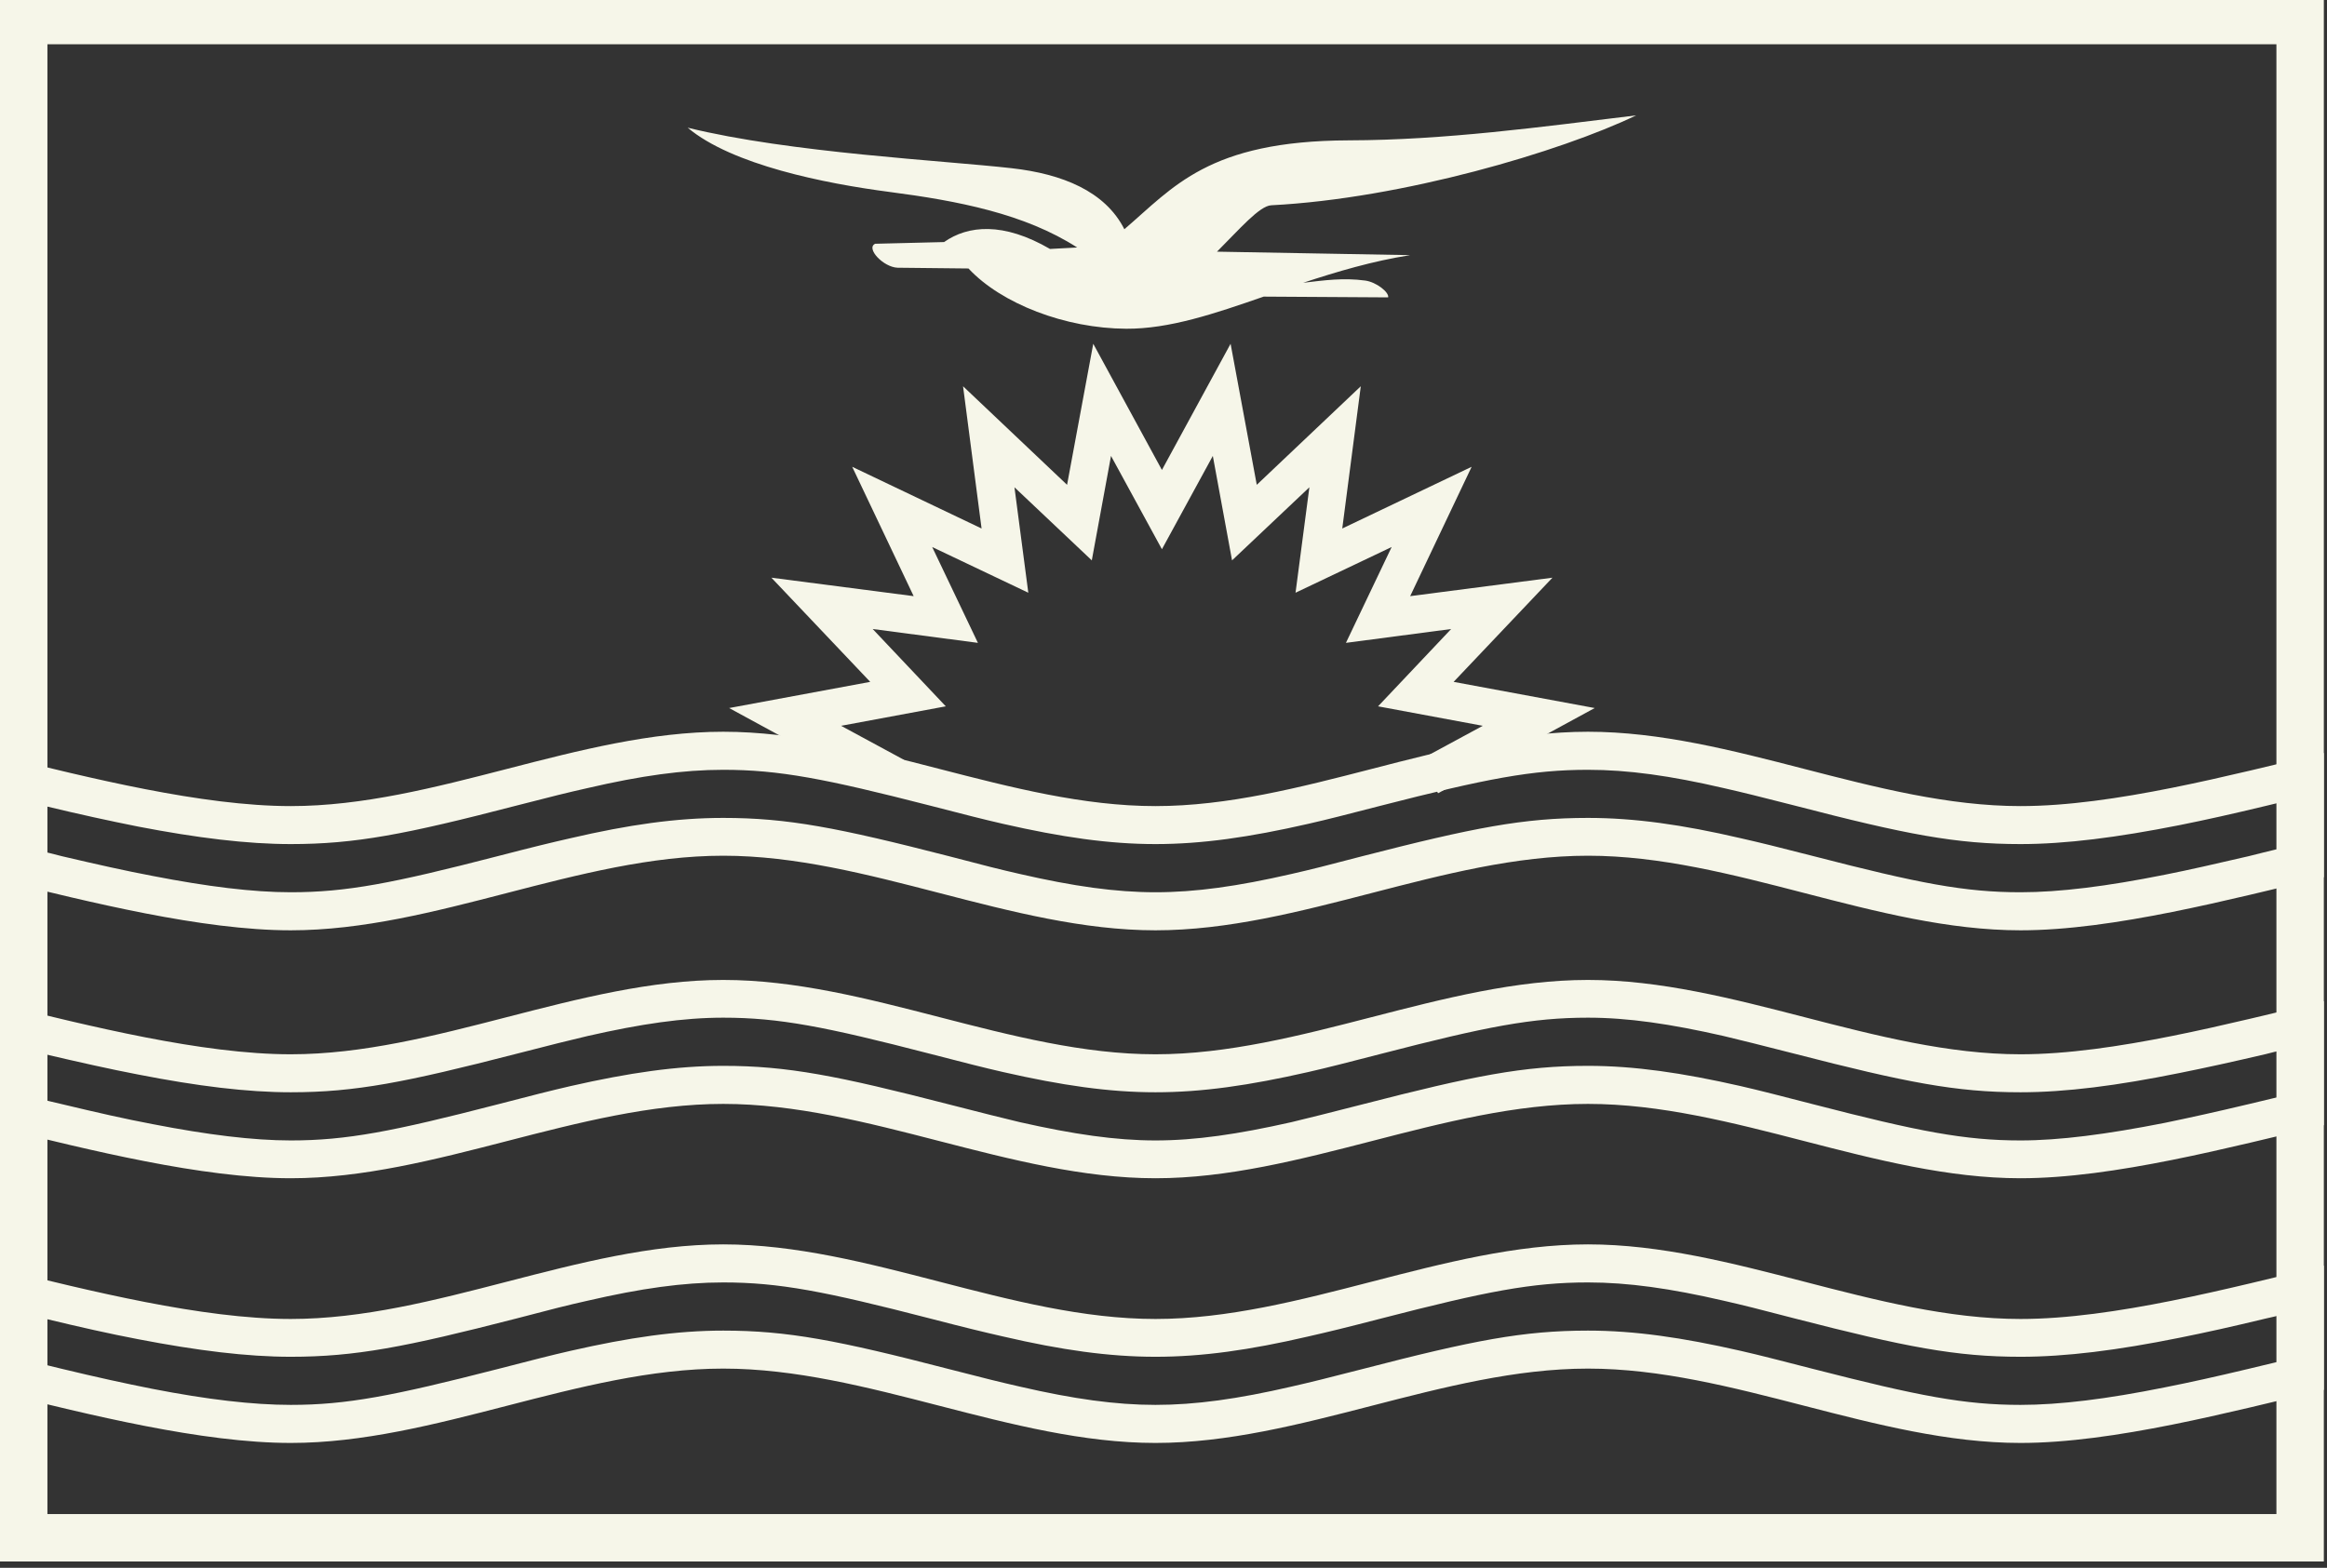<?xml version="1.0" encoding="UTF-8" standalone="no"?><svg xmlns="http://www.w3.org/2000/svg" xmlns:xlink="http://www.w3.org/1999/xlink" fill="#f6f6e9" height="24.8" preserveAspectRatio="xMidYMid meet" version="1" viewBox="0.0 0.3 36.8 24.8" width="36.8" zoomAndPan="magnify"><rect x="0.0" y="0.3" width="36.8" height="24.8" fill="#333333" stroke="none"/><g id="change1_1"><path d="M 0.75 24.25 L 36 24.25 L 36 1 L 0.75 1 Z M 36.75 25 L 0 25 L 0 0.25 L 36.75 0.25 Z M 36.75 25" fill="inherit"/><path d="M 14.297 12.32 L 14.008 12.848 L 11.531 11.5 L 13.762 11.086 L 12.199 9.438 L 14.449 9.73 L 13.477 7.684 L 15.523 8.66 L 15.23 6.41 L 16.875 7.969 L 17.289 5.738 L 18.375 7.734 L 19.461 5.738 L 19.875 7.969 L 21.52 6.41 L 21.227 8.66 L 23.273 7.684 L 22.301 9.73 L 24.551 9.438 L 22.988 11.086 L 25.219 11.5 L 22.742 12.848 L 22.453 12.32 L 23.449 11.781 L 21.793 11.473 L 22.949 10.25 L 21.285 10.469 L 22.008 8.953 L 20.488 9.676 L 20.707 8.008 L 19.484 9.164 L 19.18 7.512 L 18.375 8.988 L 17.57 7.512 L 17.266 9.164 L 16.043 8.008 L 16.262 9.676 L 14.742 8.953 L 15.465 10.469 L 13.801 10.25 L 14.957 11.473 L 13.301 11.781 Z M 14.297 12.32" fill="inherit"/><path d="M 22.301 4.336 C 21.703 4.43 21.141 4.598 20.609 4.773 C 20.945 4.734 21.242 4.691 21.59 4.738 C 21.766 4.762 21.969 4.922 21.953 5.004 L 19.984 4.992 C 19.207 5.262 18.492 5.504 17.812 5.5 C 16.848 5.496 15.836 5.105 15.316 4.547 L 14.195 4.535 C 13.969 4.527 13.688 4.227 13.84 4.156 L 14.93 4.129 C 15.309 3.863 15.867 3.809 16.605 4.238 L 17.035 4.215 C 16.203 3.68 15.148 3.477 14.066 3.336 C 13.047 3.203 11.578 2.91 10.875 2.32 C 12.496 2.719 14.941 2.84 16 2.961 C 16.797 3.051 17.477 3.324 17.781 3.926 C 18.555 3.266 19.105 2.527 21.332 2.52 C 22.859 2.516 24.359 2.309 25.875 2.125 C 24.68 2.699 22.176 3.441 20.105 3.547 C 19.918 3.555 19.598 3.93 19.246 4.281 Z M 22.301 4.336" fill="inherit"/><path d="M 0.602 21.859 C 0.742 21.895 0.863 21.926 0.98 21.953 C 1.531 22.086 1.98 22.184 2.414 22.27 C 3.277 22.438 4 22.523 4.598 22.523 C 5.48 22.523 6.207 22.383 7.867 21.957 C 8.441 21.809 8.699 21.742 9.023 21.668 C 9.949 21.457 10.699 21.348 11.438 21.348 C 12.453 21.348 13.246 21.5 15.008 21.957 C 15.57 22.102 15.82 22.164 16.129 22.234 C 16.977 22.43 17.645 22.523 18.273 22.523 C 18.906 22.523 19.574 22.43 20.422 22.234 C 20.73 22.164 20.98 22.102 21.543 21.957 C 23.305 21.5 24.094 21.348 25.113 21.348 C 25.848 21.348 26.602 21.457 27.527 21.668 C 27.852 21.742 28.105 21.809 28.684 21.957 C 30.344 22.383 31.07 22.523 31.953 22.523 C 32.574 22.523 33.32 22.43 34.234 22.246 C 34.629 22.168 35.035 22.078 35.559 21.953 C 35.648 21.93 35.906 21.871 36.148 21.812 L 36.148 21.082 C 36.008 21.117 35.891 21.145 35.836 21.156 C 35.301 21.285 34.879 21.379 34.469 21.461 C 33.484 21.66 32.668 21.762 31.953 21.762 C 30.934 21.762 30.141 21.609 28.383 21.156 C 27.816 21.008 27.566 20.945 27.258 20.875 C 26.414 20.68 25.746 20.586 25.113 20.586 C 24.23 20.586 23.504 20.727 21.844 21.156 C 21.27 21.305 21.012 21.367 20.688 21.441 C 19.762 21.656 19.012 21.762 18.273 21.762 C 17.539 21.762 16.789 21.656 15.863 21.441 C 15.539 21.367 15.281 21.305 14.707 21.156 C 13.047 20.727 12.32 20.586 11.438 20.586 C 10.805 20.586 10.137 20.68 9.293 20.875 C 8.98 20.945 8.73 21.008 8.168 21.156 C 6.41 21.609 5.617 21.762 4.598 21.762 C 3.91 21.762 3.117 21.664 2.184 21.484 C 1.734 21.398 1.266 21.293 0.699 21.156 C 0.668 21.148 0.633 21.141 0.602 21.133 Z M 4.598 23.125 C 3.191 23.125 1.406 22.676 0 22.332 L 0 20.371 C 1.406 20.715 3.191 21.164 4.598 21.164 C 6.879 21.164 9.156 19.984 11.438 19.984 C 13.715 19.984 15.996 21.164 18.273 21.164 C 20.555 21.164 22.832 19.984 25.113 19.984 C 27.395 19.984 29.672 21.164 31.953 21.164 C 33.426 21.164 35.277 20.672 36.75 20.32 L 36.75 22.285 C 35.277 22.633 33.426 23.125 31.953 23.125 C 29.672 23.125 27.395 21.949 25.113 21.949 C 22.832 21.949 20.555 23.125 18.273 23.125 C 15.996 23.125 13.715 21.949 11.438 21.949 C 9.156 21.949 6.879 23.125 4.598 23.125 Z M 0.602 13.75 C 0.742 13.785 0.863 13.812 0.98 13.844 C 1.531 13.973 1.98 14.074 2.414 14.156 C 3.277 14.324 4 14.414 4.598 14.414 C 5.48 14.414 6.207 14.273 7.867 13.844 C 8.441 13.695 8.699 13.633 9.023 13.559 C 9.949 13.344 10.699 13.238 11.438 13.238 C 12.453 13.238 13.246 13.391 15.008 13.844 C 15.57 13.992 15.82 14.055 16.129 14.125 C 16.977 14.32 17.645 14.414 18.273 14.414 C 18.906 14.414 19.574 14.32 20.422 14.125 C 20.73 14.055 20.98 13.992 21.543 13.844 C 23.305 13.391 24.094 13.238 25.113 13.238 C 25.848 13.238 26.602 13.344 27.527 13.559 C 27.852 13.633 28.105 13.695 28.684 13.844 C 30.344 14.273 31.07 14.414 31.953 14.414 C 32.574 14.414 33.32 14.32 34.234 14.137 C 34.629 14.059 35.035 13.965 35.559 13.844 C 35.648 13.82 35.906 13.758 36.148 13.699 L 36.148 12.973 C 36.008 13.004 35.891 13.035 35.836 13.047 C 35.301 13.176 34.879 13.27 34.469 13.352 C 33.484 13.547 32.668 13.652 31.953 13.652 C 30.934 13.652 30.141 13.5 28.383 13.043 C 27.816 12.898 27.566 12.836 27.258 12.766 C 26.414 12.57 25.746 12.477 25.113 12.477 C 24.23 12.477 23.504 12.617 21.844 13.043 C 21.27 13.191 21.012 13.258 20.688 13.332 C 19.762 13.543 19.012 13.652 18.273 13.652 C 17.539 13.652 16.789 13.543 15.863 13.332 C 15.539 13.258 15.281 13.191 14.707 13.043 C 13.047 12.617 12.32 12.477 11.438 12.477 C 10.805 12.477 10.137 12.57 9.293 12.766 C 8.98 12.836 8.73 12.898 8.168 13.043 C 6.41 13.5 5.617 13.652 4.598 13.652 C 3.91 13.652 3.117 13.555 2.184 13.375 C 1.734 13.285 1.266 13.184 0.699 13.047 C 0.668 13.039 0.633 13.031 0.602 13.023 Z M 4.598 15.016 C 3.191 15.016 1.406 14.566 0 14.223 L 0 12.258 C 1.406 12.602 3.191 13.051 4.598 13.051 C 6.879 13.051 9.156 11.875 11.438 11.875 C 13.715 11.875 15.996 13.051 18.273 13.051 C 20.555 13.051 22.832 11.875 25.113 11.875 C 27.395 11.875 29.672 13.051 31.953 13.051 C 33.426 13.051 35.277 12.559 36.75 12.211 L 36.75 14.176 C 35.277 14.523 33.426 15.016 31.953 15.016 C 29.672 15.016 27.395 13.836 25.113 13.836 C 22.832 13.836 20.555 15.016 18.273 15.016 C 15.996 15.016 13.715 13.836 11.438 13.836 C 9.156 13.836 6.879 15.016 4.598 15.016 Z M 0.602 17.676 C 0.742 17.711 0.863 17.738 0.98 17.766 C 1.531 17.898 1.98 18 2.414 18.082 C 3.277 18.25 4 18.34 4.598 18.34 C 5.48 18.34 6.207 18.199 7.867 17.77 C 8.441 17.621 8.699 17.555 9.023 17.48 C 9.949 17.27 10.699 17.16 11.438 17.16 C 12.453 17.16 13.246 17.316 15.008 17.77 C 15.57 17.914 15.82 17.977 16.129 18.051 C 16.977 18.242 17.645 18.34 18.273 18.34 C 18.906 18.34 19.574 18.242 20.422 18.051 C 20.73 17.977 20.98 17.914 21.543 17.77 C 23.305 17.316 24.094 17.16 25.113 17.16 C 25.848 17.16 26.602 17.27 27.527 17.48 C 27.852 17.555 28.105 17.621 28.684 17.77 C 30.344 18.199 31.07 18.34 31.953 18.34 C 32.574 18.34 33.32 18.242 34.234 18.062 C 34.629 17.98 35.035 17.891 35.559 17.766 C 35.648 17.746 35.906 17.684 36.148 17.625 L 36.148 16.898 C 36.008 16.93 35.891 16.957 35.836 16.973 C 35.301 17.098 34.879 17.191 34.469 17.273 C 33.484 17.473 32.668 17.578 31.953 17.578 C 30.934 17.578 30.141 17.422 28.383 16.969 C 27.816 16.824 27.566 16.762 27.258 16.688 C 26.414 16.496 25.746 16.398 25.113 16.398 C 24.23 16.398 23.504 16.539 21.844 16.969 C 21.27 17.117 21.012 17.184 20.688 17.258 C 19.762 17.469 19.012 17.578 18.273 17.578 C 17.539 17.578 16.789 17.469 15.863 17.258 C 15.539 17.184 15.281 17.117 14.707 16.969 C 13.047 16.539 12.32 16.398 11.438 16.398 C 10.805 16.398 10.137 16.496 9.293 16.688 C 8.98 16.762 8.73 16.824 8.168 16.969 C 6.41 17.422 5.617 17.578 4.598 17.578 C 3.91 17.578 3.117 17.48 2.184 17.297 C 1.734 17.211 1.266 17.105 0.699 16.973 C 0.668 16.965 0.633 16.957 0.602 16.949 Z M 4.598 18.938 C 3.191 18.938 1.406 18.488 0 18.145 L 0 16.184 C 1.406 16.527 3.191 16.977 4.598 16.977 C 6.879 16.977 9.156 15.801 11.438 15.801 C 13.715 15.801 15.996 16.977 18.273 16.977 C 20.555 16.977 22.832 15.801 25.113 15.801 C 27.395 15.801 29.672 16.977 31.953 16.977 C 33.426 16.977 35.277 16.484 36.75 16.137 L 36.75 18.098 C 35.277 18.445 33.426 18.938 31.953 18.938 C 29.672 18.938 27.395 17.762 25.113 17.762 C 22.832 17.762 20.555 18.938 18.273 18.938 C 15.996 18.938 13.715 17.762 11.438 17.762 C 9.156 17.762 6.879 18.938 4.598 18.938 Z M 4.598 18.938" fill="inherit"/></g></svg>